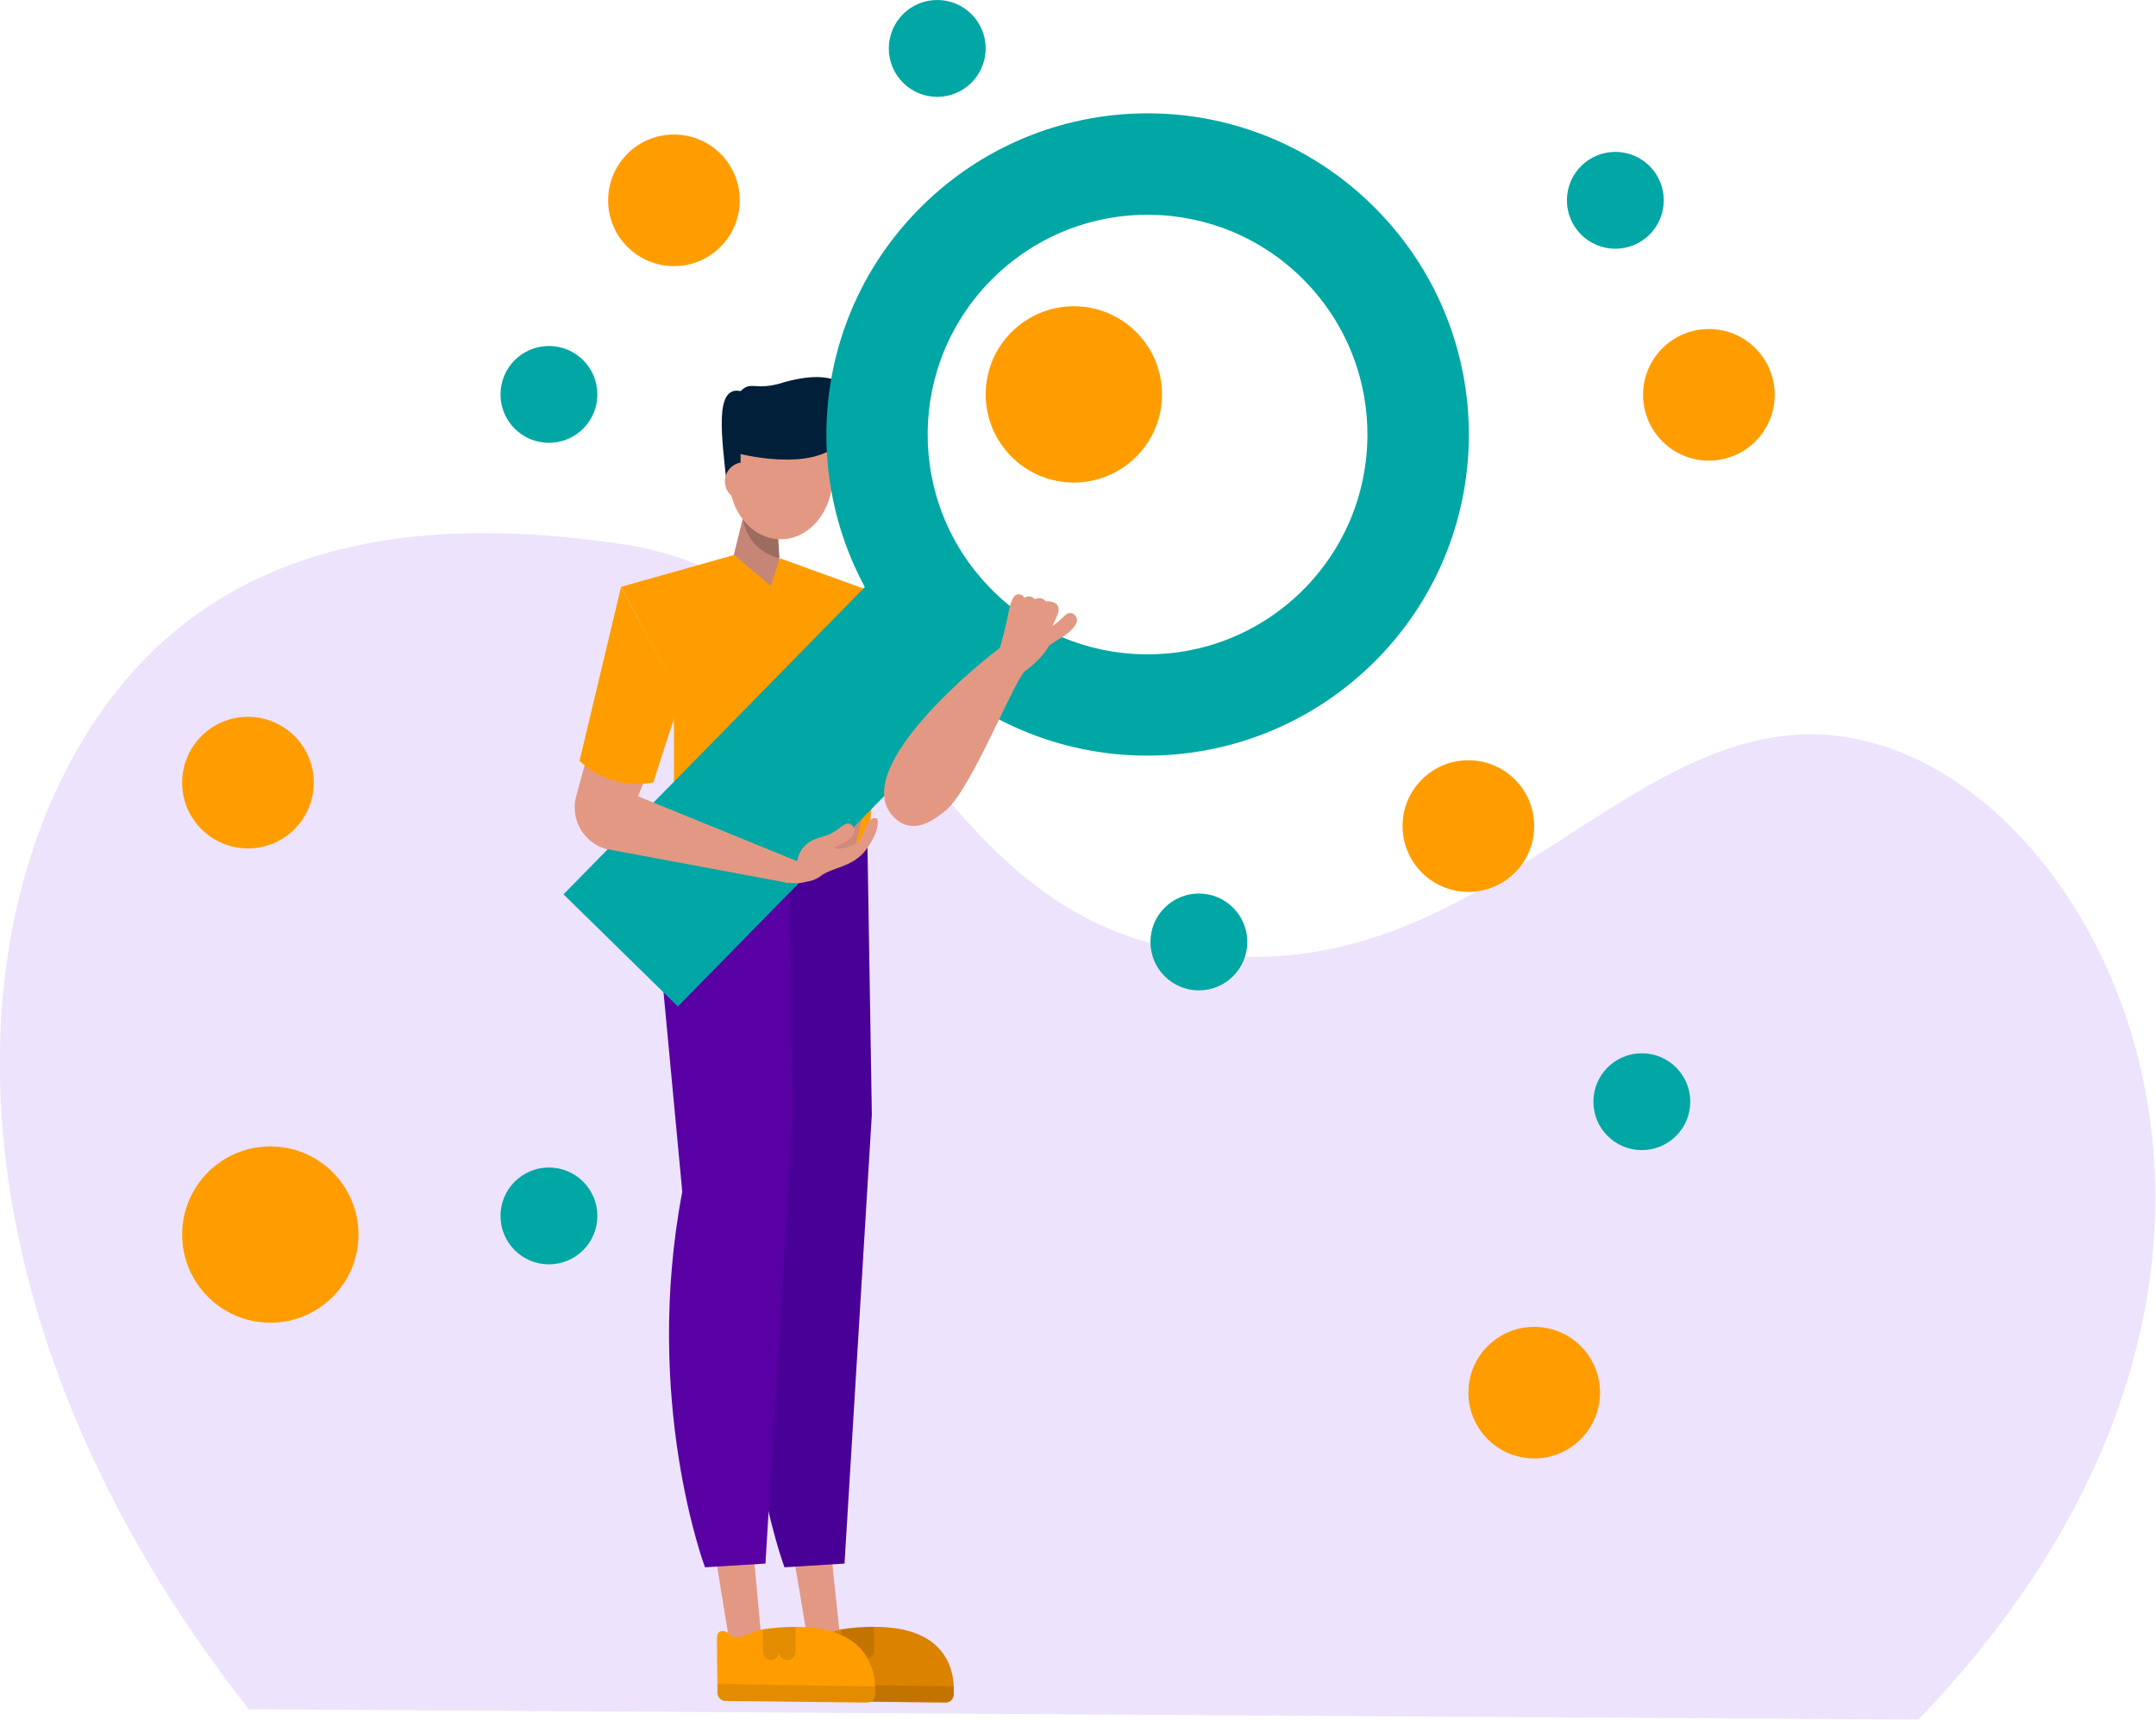 <?xml version="1.0" encoding="utf-8"?>
<!-- Generator: Adobe Illustrator 27.4.1, SVG Export Plug-In . SVG Version: 6.00 Build 0)  -->
<svg version="1.1" id="Réteg_1" xmlns="http://www.w3.org/2000/svg" xmlns:xlink="http://www.w3.org/1999/xlink" x="0px" y="0px"
	 viewBox="0 0 520.8 415.5" style="enable-background:new 0 0 520.8 415.5;" xml:space="preserve">
<style type="text/css">
	.st0{opacity:0.11;}
	.st1{fill:#5900E0;}
	.st2{fill:#E39883;}
	.st3{fill:#490096;}
	.st4{opacity:0.44;}
	.st5{fill:#231F20;}
	.st6{fill:#DB8200;}
	.st7{fill:#5900A5;}
	.st8{fill:#FF9D00;}
	.st9{fill:#011F39;}
	.st10{fill:#C68677;}
	.st11{opacity:0.25;}
	.st12{fill:#CE8A7A;}
	.st13{fill:#00A7A4;}
</style>
<g id="Réteg_2_00000147183846216812250480000002166248239646010764_">
	<g id="Layer_4">
		<g class="st0">
			<path class="st1" d="M25.8,170.1c33.4-45.6,88-44,124.6-38.6c61.6,9,70.9,81.8,128.1,96.5c84,21.6,118.7-74.1,183.5-45
				c53.4,24,99,131,1.4,232.5l-403.3-2.5C-12.8,320.3-13.2,223.4,25.8,170.1z"/>
		</g>
		<polygon class="st2" points="200.8,375.6 203.2,398 195.5,398.6 191.8,376.6 		"/>
		<path class="st3" d="M177.3,217.6l0.7-17.2l31.5,1.3l1.1,67.6L204,377.8l-14.5,0.9c0,0-15.1-40.1-5.5-90.7l-0.1-1.2L177.3,217.6z"
			/>
		<g class="st4">
			<path class="st5" d="M189,215.1c2.7,31.3-5.6,74.4-5.1,71.7l-6.5-69.2C180.6,207.7,188,204.6,189,215.1z"/>
		</g>
		<path class="st6" d="M194.3,411c-1.1,0-2-0.9-2-2c0-0.6,0-1.3,0-2.1c-0.1-3.9-0.1-9.5-0.1-11.1c0-1.3,0.6-1.7,1.3-1.7
			c0.6,0,1.2,0.2,1.6,0.7c1.9,2.2,5.5-0.7,8.1-1.1h0.1c2.6-0.4,5.2-0.6,7.8-0.6c16.3-0.1,19.1,9.1,19.3,14.5c0,0.7,0,1.4,0,1.9
			c-0.1,1.1-0.9,1.9-2,1.9L194.3,411C194.3,411,194.3,411,194.3,411z"/>
		<g class="st0">
			<path d="M194.3,411c-1.1,0-2-0.9-2-2c0-0.6,0-1.3,0-2.1l38.1,0.6c0,0.7,0,1.4,0,1.9c-0.1,1.1-0.9,1.9-2,1.9L194.3,411
				C194.4,411,194.3,411,194.3,411z"/>
		</g>
		<g class="st0">
			<path d="M203.2,399v-5.4h0.1c2.6-0.4,5.2-0.6,7.8-0.6v6c-0.1,0.9-0.8,1.5-1.7,1.7c-1.1,0.2-2.1-0.6-2.3-1.7c0,1.1-0.9,2-2,2
				C204.1,401,203.2,400.1,203.2,399z"/>
		</g>
		<polygon class="st2" points="182.1,376.1 184.1,398 176.5,398.6 173,377.1 		"/>
		<path class="st7" d="M158.2,217.6l0.7-17.2l31.5,1.3l1.1,67.6l-6.6,108.5l-14.6,0.9c0,0-15.1-40.1-5.5-90.7l-0.1-1.2L158.2,217.6z
			"/>
		<path class="st8" d="M175.3,411c-1.1,0-2-0.9-2-2c0-0.6,0-1.3,0-2.1c-0.1-3.9-0.1-9.5-0.1-11.1c0-1.3,0.6-1.7,1.3-1.7
			c0.6,0,1.2,0.2,1.6,0.7c1.9,2.2,5.5-0.7,8.1-1.1h0.1c2.6-0.4,5.2-0.6,7.8-0.6c16.3-0.1,19.1,9.1,19.3,14.5c0,0.6,0,1.3,0,1.9
			c-0.1,1.1-0.9,1.9-2,1.9L175.3,411C175.3,411,175.3,411,175.3,411z"/>
		<g class="st0">
			<path d="M175.3,411c-1.1,0-2-0.9-2-2c0-0.6,0-1.3,0-2.1l38.1,0.6c0,0.6,0,1.3,0,1.9c-0.1,1.1-0.9,1.9-2,1.9L175.3,411
				C175.3,411,175.3,411,175.3,411z"/>
		</g>
		<g class="st0">
			<path d="M184.3,399v-5.3h0.1c2.6-0.4,5.2-0.6,7.8-0.6v6c0,1.1-0.9,2-2,2s-2-0.9-2-2c0,1.1-0.9,2-2,2
				C185.1,401,184.2,400.1,184.3,399z"/>
		</g>
		<path class="st9" d="M200.7,106.4v9.3c2.8-4.8,2.6-13.1,2.6-13.1L200.7,106.4z"/>
		<path class="st10" d="M180.3,121.8L180.3,121.8l0.9-3.9l6.7,10.7l0.3,5.4l0.6,10.2h-12.7v-5.5L180.3,121.8z"/>
		<g class="st11">
			<path class="st5" d="M179.4,122.5c0,0,0.9-0.7,0.9-0.7l-0.2-3.9l7.8,11.3l0.4,5.7C182.6,133.6,178.8,128.3,179.4,122.5z"/>
		</g>
		<path class="st8" d="M177.3,134.1l8.9,7.5l2.2-6.7l25.7,9.3l-4.2,59.2c0,0-21,8.3-47.1-1.2v-36.6L150,141.8L177.3,134.1z"/>
		<path class="st8" d="M211.4,183.1l2.7,7.8c11.3-3.6,12.3-15.2,12.3-15.2l-12.3-31.5L211.4,183.1z"/>
		<path class="st2" d="M176.5,106.9c0.4-2.1,1.2-4.1,2.3-5.8c1.1-1.7,2.6-3.1,4.3-4.2c1.7-1,3.6-1.5,5.5-1.6
			c6.4,0,11.7,5.8,12.4,13.3c0.1,0.6,0.1,1.1,0.1,1.7v5c0,8.3-5.6,15-12.5,15s-12.5-6.7-12.5-15v-5
			C176.2,109.2,176.3,108,176.5,106.9z"/>
		<path class="st9" d="M175.6,117.5c-1.2-11.7-3.2-24.4,3.3-23c2.7-2.7,3.4,0.2,10.7-2.2c13.5-3.7,19.1,1.5,14.9,12
			c-4.4,10.8-25.6,5.4-25.6,5.4v4.6L175.6,117.5z"/>
		<circle class="st2" cx="179.7" cy="116.3" r="4.6"/>
		<path class="st12" d="M198.4,208.1c0,0,0.4-5,1.2-5.8s1.1-3.2,1.5-4.8s1.3-1.6,1.3-0.9s-0.2,2-0.2,3.8c0,1-0.3,1.9-0.9,2.6
			l0.7-0.5c1.1-1.3,1.4-5,1.8-6.2s1.3-0.8,1.2,0.1s-0.4,3.5-0.4,4.4c0,0.6-0.3,1.1-0.7,1.6h0.7c1.4-0.5,1.7-3.4,2.1-4.8
			s1.6-1.3,1.5-0.1c-0.5,3.1-1.3,6.2-2.4,9.1L198.4,208.1z"/>
		<path class="st13" d="M221.7,159.2c29.9,30.7,79,31.2,109.7,1.3c30.7-29.9,31.3-79,1.3-109.7c-29.9-30.7-79-31.3-109.7-1.3
			C192.3,79.5,191.8,128.6,221.7,159.2z M239.2,142.1c-20.5-21-20.1-54.6,0.9-75.1c21-20.5,54.6-20.1,75.1,0.9s20.1,54.6-0.9,75.1
			C293.3,163.5,259.7,163.1,239.2,142.1z"/>
		
			<rect x="132.8" y="169.6" transform="matrix(0.7 -0.714 0.714 0.7 -77.937 192.195)" class="st13" width="114.4" height="38.7"/>
		<path class="st2" d="M187.7,212.7l2.5,0.6c1.5,0.2,2.9,0.2,4.4-0.2c1.3-0.2,2.6-0.6,3.6-1.4c2.8-2.2,7.9-2.1,11.1-6.5
			c3.6-5,2.6-7.4,2.6-7.4c-2.7-1-2.7,4.4-5,5.9s-5.3,1.6-5.3,1.2s3.8-1.5,4.7-3.5c0.3-0.8,0-1.6-0.6-2.1c-1.9-1.3-2.6,1.8-7.4,3
			c-5.4,1.3-5.7,5.7-5.7,5.7l-5,1.9L187.7,212.7z"/>
		<path class="st2" d="M156.5,186.6l-2.4,5.8l39,15.9l-2.9,5l-44-8.2c-5.4-1.7-8.5-7.3-7-12.8l3.1-11.3L156.5,186.6z"/>
		<path class="st8" d="M150,141.9l12.9,23.7v7.8l-2.5,7.6l-2.6,8.1c-11.7,1.8-17.8-5.3-17.8-5.3L150,141.9z"/>
		<path class="st2" d="M246.9,155.2c0,0,3.7,4.7,1,6.6S235,190,228.7,195.6c-3.8,3.3-8.8,6.2-13,1.6c-10.1-10.9,18.2-34.9,25.5-40.4
			C243.1,155.4,246.9,155.2,246.9,155.2z"/>
		<path class="st2" d="M241,158.4c1-3.4,1.9-6.8,2.6-10.3c0.3-1.8,0.9-3.8,1.7-4.3s2.1,0,2.1,0.7c0.8-0.6,1.9-0.5,2.6,0.3
			c0.9-0.5,2-0.3,2.6,0.5c0,0,4.5-0.4,2.7,3.6c-0.5,1.1-1,2.2-1.5,3.2c-1,2.1,1,2.4-1.5,5.6c-4.8,6-9.6,6.5-9.9,6.6L241,158.4z"/>
		<path class="st2" d="M255.8,154.4c0.4-0.2,3.6-2,4.3-4.1c0.2-0.8-0.2-1.6-0.9-2c-2-1-2.4,2.2-7.1,4c-5.2,2-1.7,5.7-1.7,5.7
			S254.5,155.3,255.8,154.4z"/>
		<circle class="st8" cx="259.4" cy="95.3" r="21.3"/>
		<circle class="st8" cx="65.3" cy="298.3" r="21.3"/>
		<circle class="st8" cx="162.8" cy="48.4" r="15.9"/>
		<circle class="st8" cx="370.6" cy="336.5" r="15.9"/>
		<circle class="st8" cx="412.8" cy="95.4" r="15.9"/>
		<circle class="st8" cx="354.7" cy="199.6" r="15.9"/>
		<circle class="st8" cx="59.9" cy="189.1" r="15.9"/>
		<circle class="st13" cx="132.6" cy="95.3" r="11.7"/>
		<circle class="st13" cx="390.2" cy="48.4" r="11.7"/>
		<circle class="st13" cx="132.6" cy="293.8" r="11.7"/>
		<circle class="st13" cx="226.4" cy="11.7" r="11.7"/>
		<circle class="st13" cx="396.6" cy="266.2" r="11.7"/>
		<circle class="st13" cx="289.6" cy="227.6" r="11.7"/>
	</g>
</g>
</svg>
